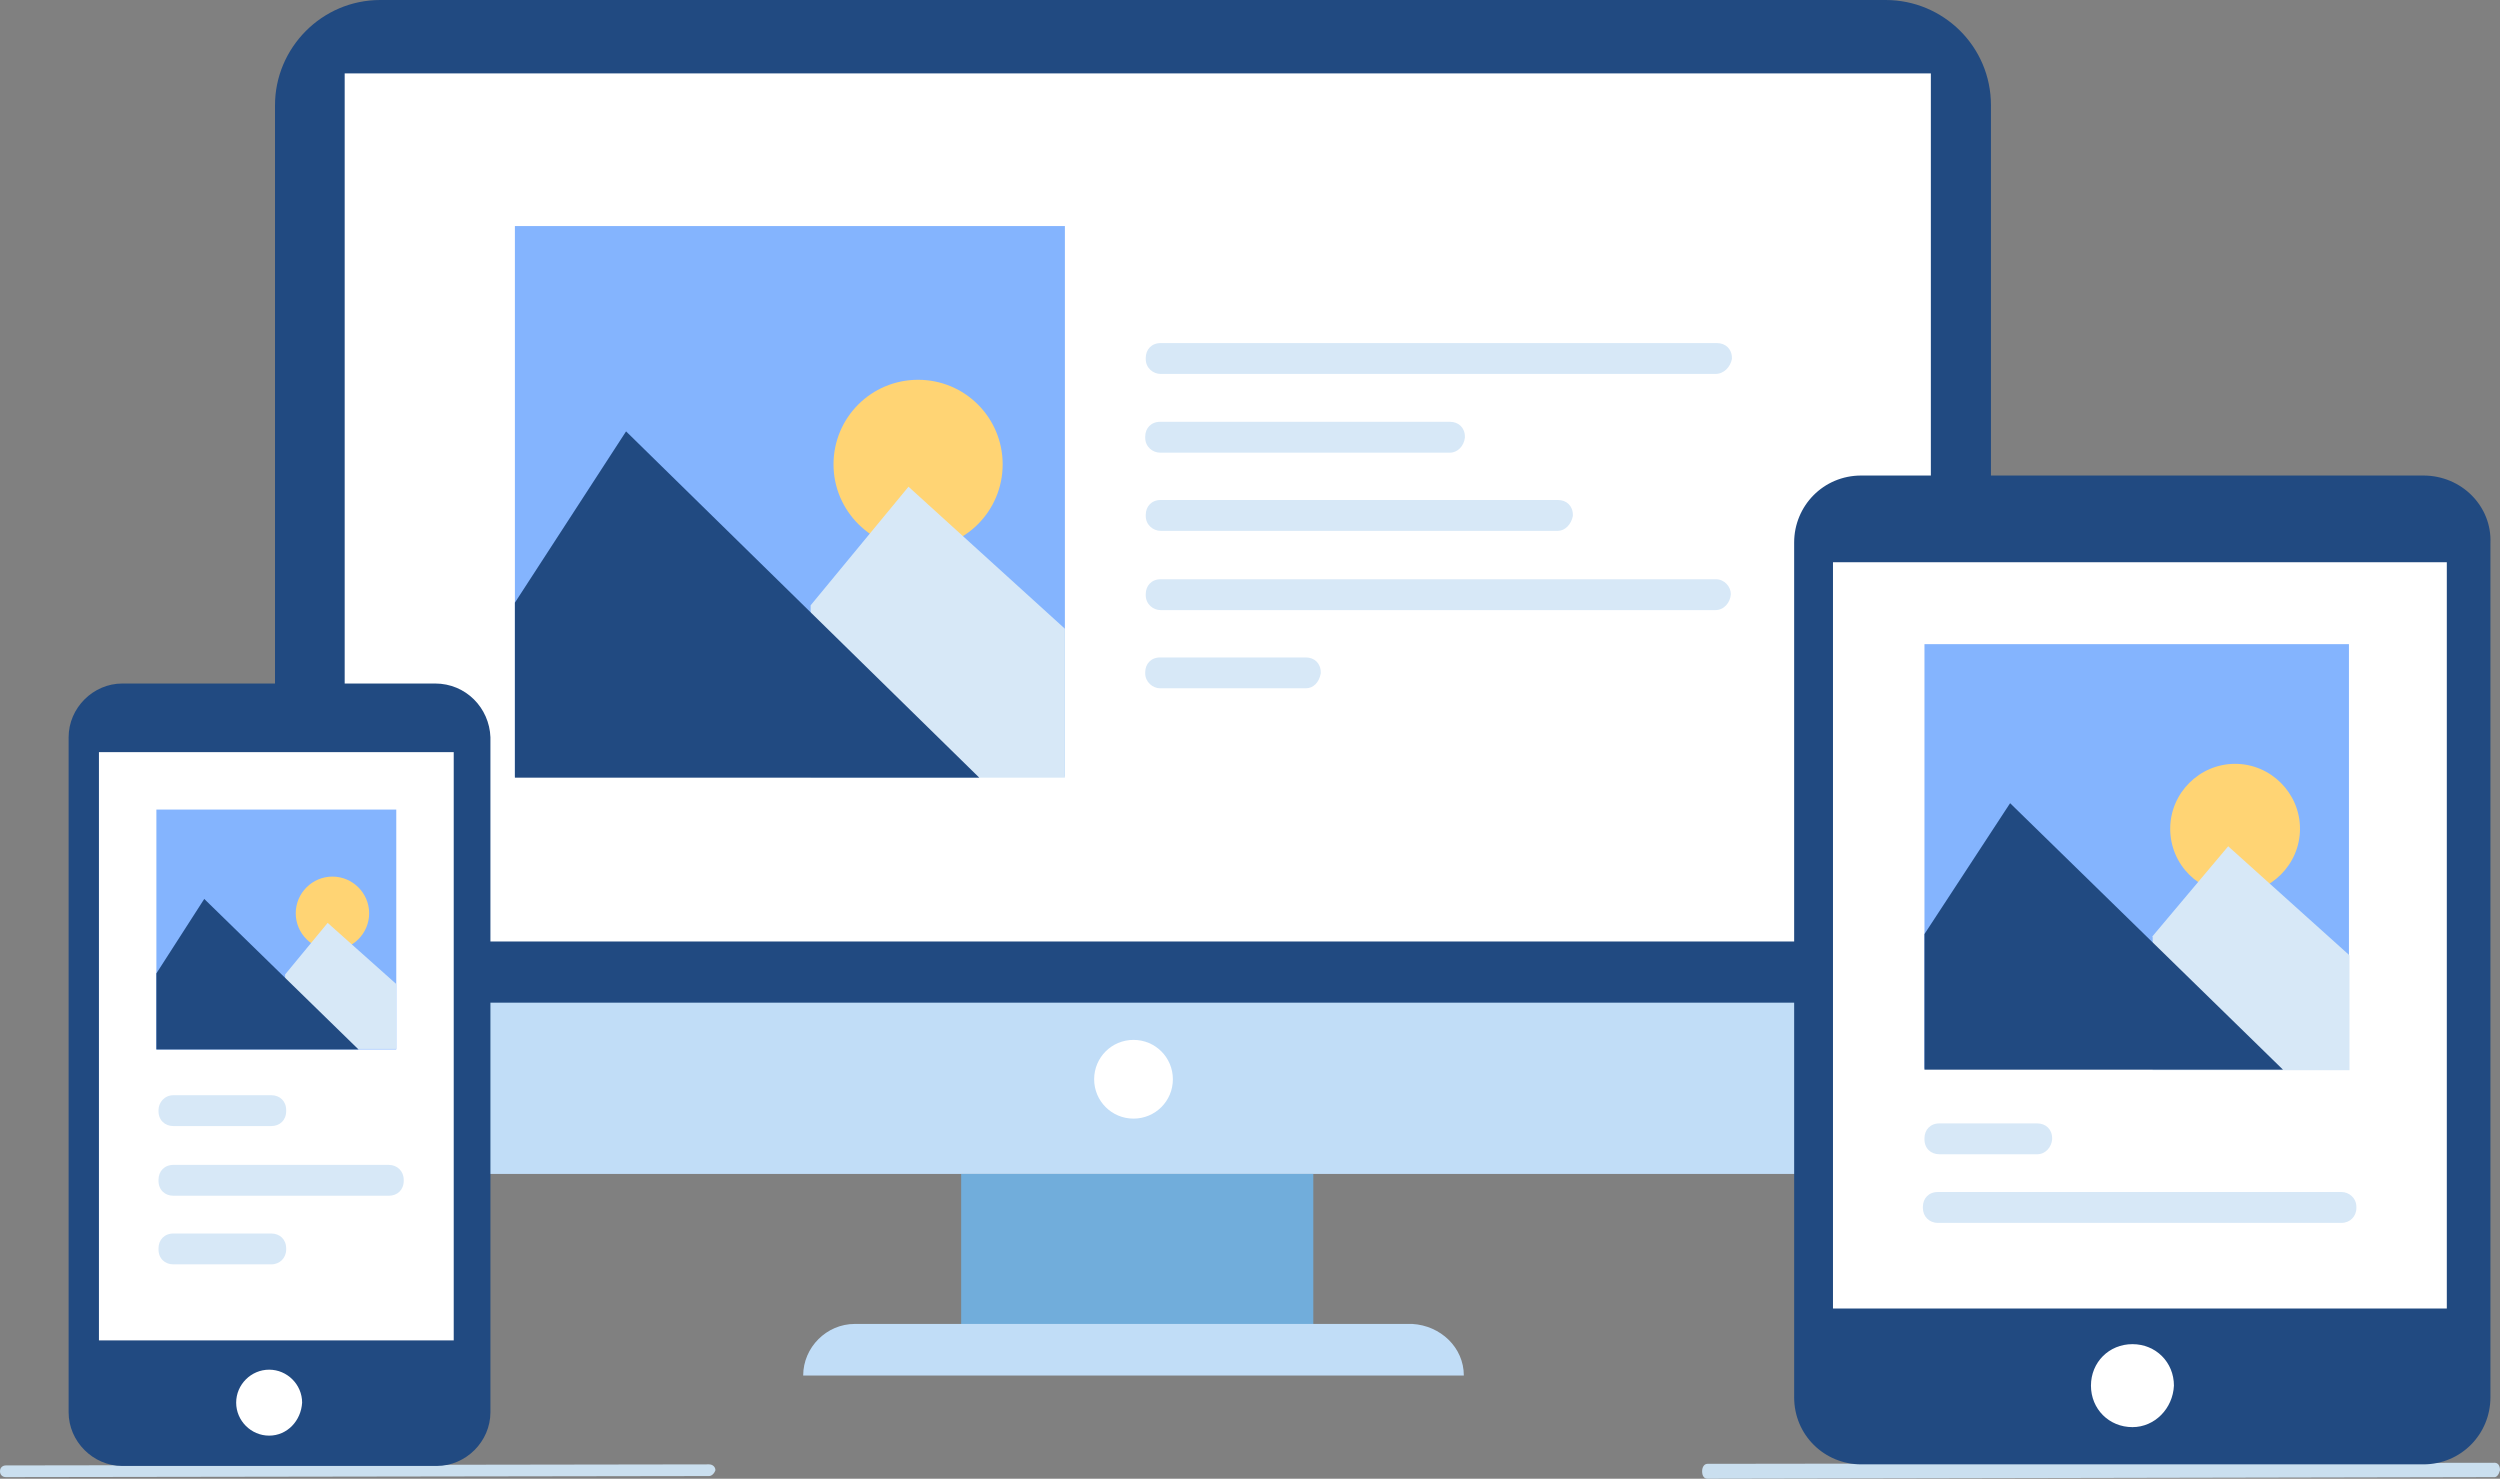 <?xml version="1.0" encoding="utf-8"?>
<!-- Generator: Adobe Illustrator 27.0.0, SVG Export Plug-In . SVG Version: 6.00 Build 0)  -->
<svg version="1.1" id="Layer_1" xmlns="http://www.w3.org/2000/svg" xmlns:xlink="http://www.w3.org/1999/xlink" x="0px" y="0px"
	 viewBox="0 0 470 278" style="enable-background:new 0 0 470 278;" xml:space="preserve">
<rect x="0" y="0" width="470" height="278" fill="#808080" stroke="none"/>
<style type="text/css">
	.st0{fill:#C1DDF7;}
	.st1{fill:#71ADDB;}
	.st2{fill:#214A81;}
	.st3{fill:#FFFFFF;}
	.st4{fill:#84B4FE;}
	.st5{fill:#FFD474;}
	.st6{fill:#D7E8F7;}
	.st7{fill:#CADFEF;}
</style>
<path class="st0" d="M352.9,220.7H73.1c-11.7,0-21.4-9.7-21.4-21.4V188h322.5v11.3C374.2,211,364.8,220.7,352.9,220.7z"/>
<path class="st1" d="M246.9,220.7h-66.2v28.5h66.2V220.7z"/>
<path class="st2" d="M374.2,188.5H51.7V19.8C51.7,9,60.5,0,71.5,0h283c10.8,0,19.8,8.7,19.8,19.8V188.5z"/>
<path class="st3" d="M363,13.8H64.8V177H363V13.8z"/>
<path class="st3" d="M213.1,210.3c4.1,0,7.4-3.3,7.4-7.4c0-4.1-3.3-7.4-7.4-7.4c-4.1,0-7.4,3.3-7.4,7.4
	C205.7,207,209,210.3,213.1,210.3z"/>
<path class="st0" d="M275.2,258.6H151c0-5.3,4.4-9.7,9.7-9.7h104.8C270.8,249.2,275.2,253.3,275.2,258.6z"/>
<path class="st4" d="M200.2,42.5H96.8V146h103.4V42.5z"/>
<path class="st5" d="M172.6,103.2c8.8,0,15.9-7.1,15.9-15.9s-7.1-15.9-15.9-15.9s-15.9,7.1-15.9,15.9S163.9,103.2,172.6,103.2z"/>
<path class="st6" d="M152.4,113.8l18.4-22.3l29.4,26.7v28h-47.8V113.8z"/>
<path class="st2" d="M96.8,113.3l20.9-32.2l66.4,65.1H96.8V113.3z"/>
<path class="st6" d="M322.5,70.3H218.2c-1.4,0-2.8-1.1-2.8-2.8v-0.2c0-1.6,1.1-2.8,2.8-2.8h104.6c1.6,0,2.8,1.1,2.8,2.8v0.2
	C325.3,69,324.1,70.3,322.5,70.3z"/>
<path class="st6" d="M292.9,99.8h-74.7c-1.4,0-2.8-1.1-2.8-2.8v-0.2c0-1.6,1.1-2.8,2.8-2.8h74.7c1.6,0,2.8,1.1,2.8,2.8V97
	C295.4,98.6,294.2,99.8,292.9,99.8z"/>
<path class="st6" d="M322.5,114.7H218.2c-1.4,0-2.8-1.1-2.8-2.8v-0.2c0-1.6,1.1-2.8,2.8-2.8h104.4c1.6,0,2.8,1.4,2.8,2.8
	C325.3,113.3,324.1,114.7,322.5,114.7z"/>
<path class="st6" d="M245.5,129.4h-27.4c-1.4,0-2.8-1.2-2.8-2.8v-0.2c0-1.6,1.1-2.8,2.8-2.8h27.4c1.6,0,2.8,1.1,2.8,2.8v0.2
	C248,128.3,246.9,129.4,245.5,129.4z"/>
<path class="st6" d="M272.6,85.1h-54.5c-1.4,0-2.8-1.1-2.8-2.8v-0.2c0-1.6,1.1-2.8,2.8-2.8h54.5c1.6,0,2.8,1.1,2.8,2.8v0.2
	C275.2,83.9,274,85.1,272.6,85.1z"/>
<path class="st7" d="M469,277.7L321,278c-0.6,0-1-0.5-1-1.4c0-0.8,0.4-1.4,1-1.4L469,275c0.6,0,1,0.5,1,1.4
	C469.8,277.2,469.4,277.7,469,277.7z"/>
<path class="st7" d="M133.3,277.5L1.1,277.7c-0.7,0-1.1-0.5-1.1-1.1c0-0.7,0.5-1.1,1.1-1.1l132.2-0.2c0.7,0,1.2,0.5,1.2,1.1
	C134.3,277,133.8,277.5,133.3,277.5z"/>
<path class="st2" d="M81.8,128.5H23c-5.5,0-10.1,4.6-10.1,10.1v126.9c0,5.5,4.6,10.1,10.1,10.1h59.1c5.5,0,10.1-4.6,10.1-10.1V138.6
	C92,133.1,87.6,128.5,81.8,128.5z"/>
<path class="st3" d="M50.6,269.9c-3.4,0-6.2-2.8-6.2-6.2c0-3.4,2.8-6.2,6.2-6.2s6.2,2.8,6.2,6.2C56.6,267.1,54,269.9,50.6,269.9z"/>
<path class="st3" d="M85.3,141.4H18.6V252h66.7V141.4z"/>
<path class="st4" d="M74.5,152.2H29.4v45.1h45.1V152.2z"/>
<path class="st5" d="M62.5,178.6c3.8,0,6.9-3.1,6.9-6.9c0-3.8-3.1-6.9-6.9-6.9c-3.8,0-6.9,3.1-6.9,6.9
	C55.6,175.5,58.7,178.6,62.5,178.6z"/>
<path class="st6" d="M53.6,183.2l8-9.7l12.9,11.5v12.2H53.6V183.2z"/>
<path class="st2" d="M29.4,183l9-14l29,28.3H29.4V183z"/>
<path class="st6" d="M51,211.7H32.6c-1.6,0-2.8-1.1-2.8-2.8v-0.2c0-1.4,1.1-2.8,2.8-2.8H51c1.6,0,2.8,1.1,2.8,2.8v0.2
	C53.8,210.6,52.6,211.7,51,211.7z"/>
<path class="st6" d="M51,237.7H32.6c-1.6,0-2.8-1.1-2.8-2.8v-0.2c0-1.6,1.1-2.8,2.8-2.8H51c1.6,0,2.8,1.1,2.8,2.8v0.2
	C53.8,236.5,52.6,237.7,51,237.7z"/>
<path class="st6" d="M73.1,224.8H32.6c-1.6,0-2.8-1.1-2.8-2.8v-0.2c0-1.6,1.1-2.8,2.8-2.8h40.5c1.6,0,2.8,1.2,2.8,2.8v0.2
	C75.9,223.7,74.7,224.8,73.1,224.8z"/>
<path class="st2" d="M455.6,89.4H349.9c-7.1,0-12.6,5.7-12.6,12.6v160.7c0,7.1,5.7,12.6,12.6,12.6h105.7c7.1,0,12.6-5.7,12.6-12.6
	V102.1C468.5,95.2,462.8,89.4,455.6,89.4z"/>
<path class="st3" d="M400.9,268.3c-4.4,0-7.8-3.4-7.8-7.8c0-4.4,3.4-7.8,7.8-7.8c4.4,0,7.8,3.4,7.8,7.8
	C408.5,264.8,405.1,268.3,400.9,268.3z"/>
<path class="st3" d="M460,105.7H344.6V246H460V105.7z"/>
<path class="st4" d="M441.6,121.1h-79.8v79.8h79.8V121.1z"/>
<path class="st5" d="M420.2,168c6.7,0,12.2-5.5,12.2-12.2c0-6.7-5.5-12.2-12.2-12.2c-6.7,0-12.2,5.5-12.2,12.2
	C408,162.6,413.5,168,420.2,168z"/>
<path class="st6" d="M404.6,176.1l14.3-17l22.8,20.5v21.6h-37V176.1z"/>
<path class="st2" d="M361.8,175.6l16.1-24.6l51.3,50.1h-67.4V175.6z"/>
<path class="st6" d="M383,217h-18.4c-1.6,0-2.8-1.1-2.8-2.8V214c0-1.6,1.1-2.8,2.8-2.8H383c1.6,0,2.8,1.1,2.8,2.8v0.2
	C385.7,215.6,384.6,217,383,217z"/>
<path class="st6" d="M440.2,229.9h-75.9c-1.6,0-2.8-1.2-2.8-2.8v-0.2c0-1.6,1.1-2.8,2.8-2.8h75.9c1.4,0,2.8,1.1,2.8,2.8v0.2
	C443,228.7,441.8,229.9,440.2,229.9z"/>
</svg>

